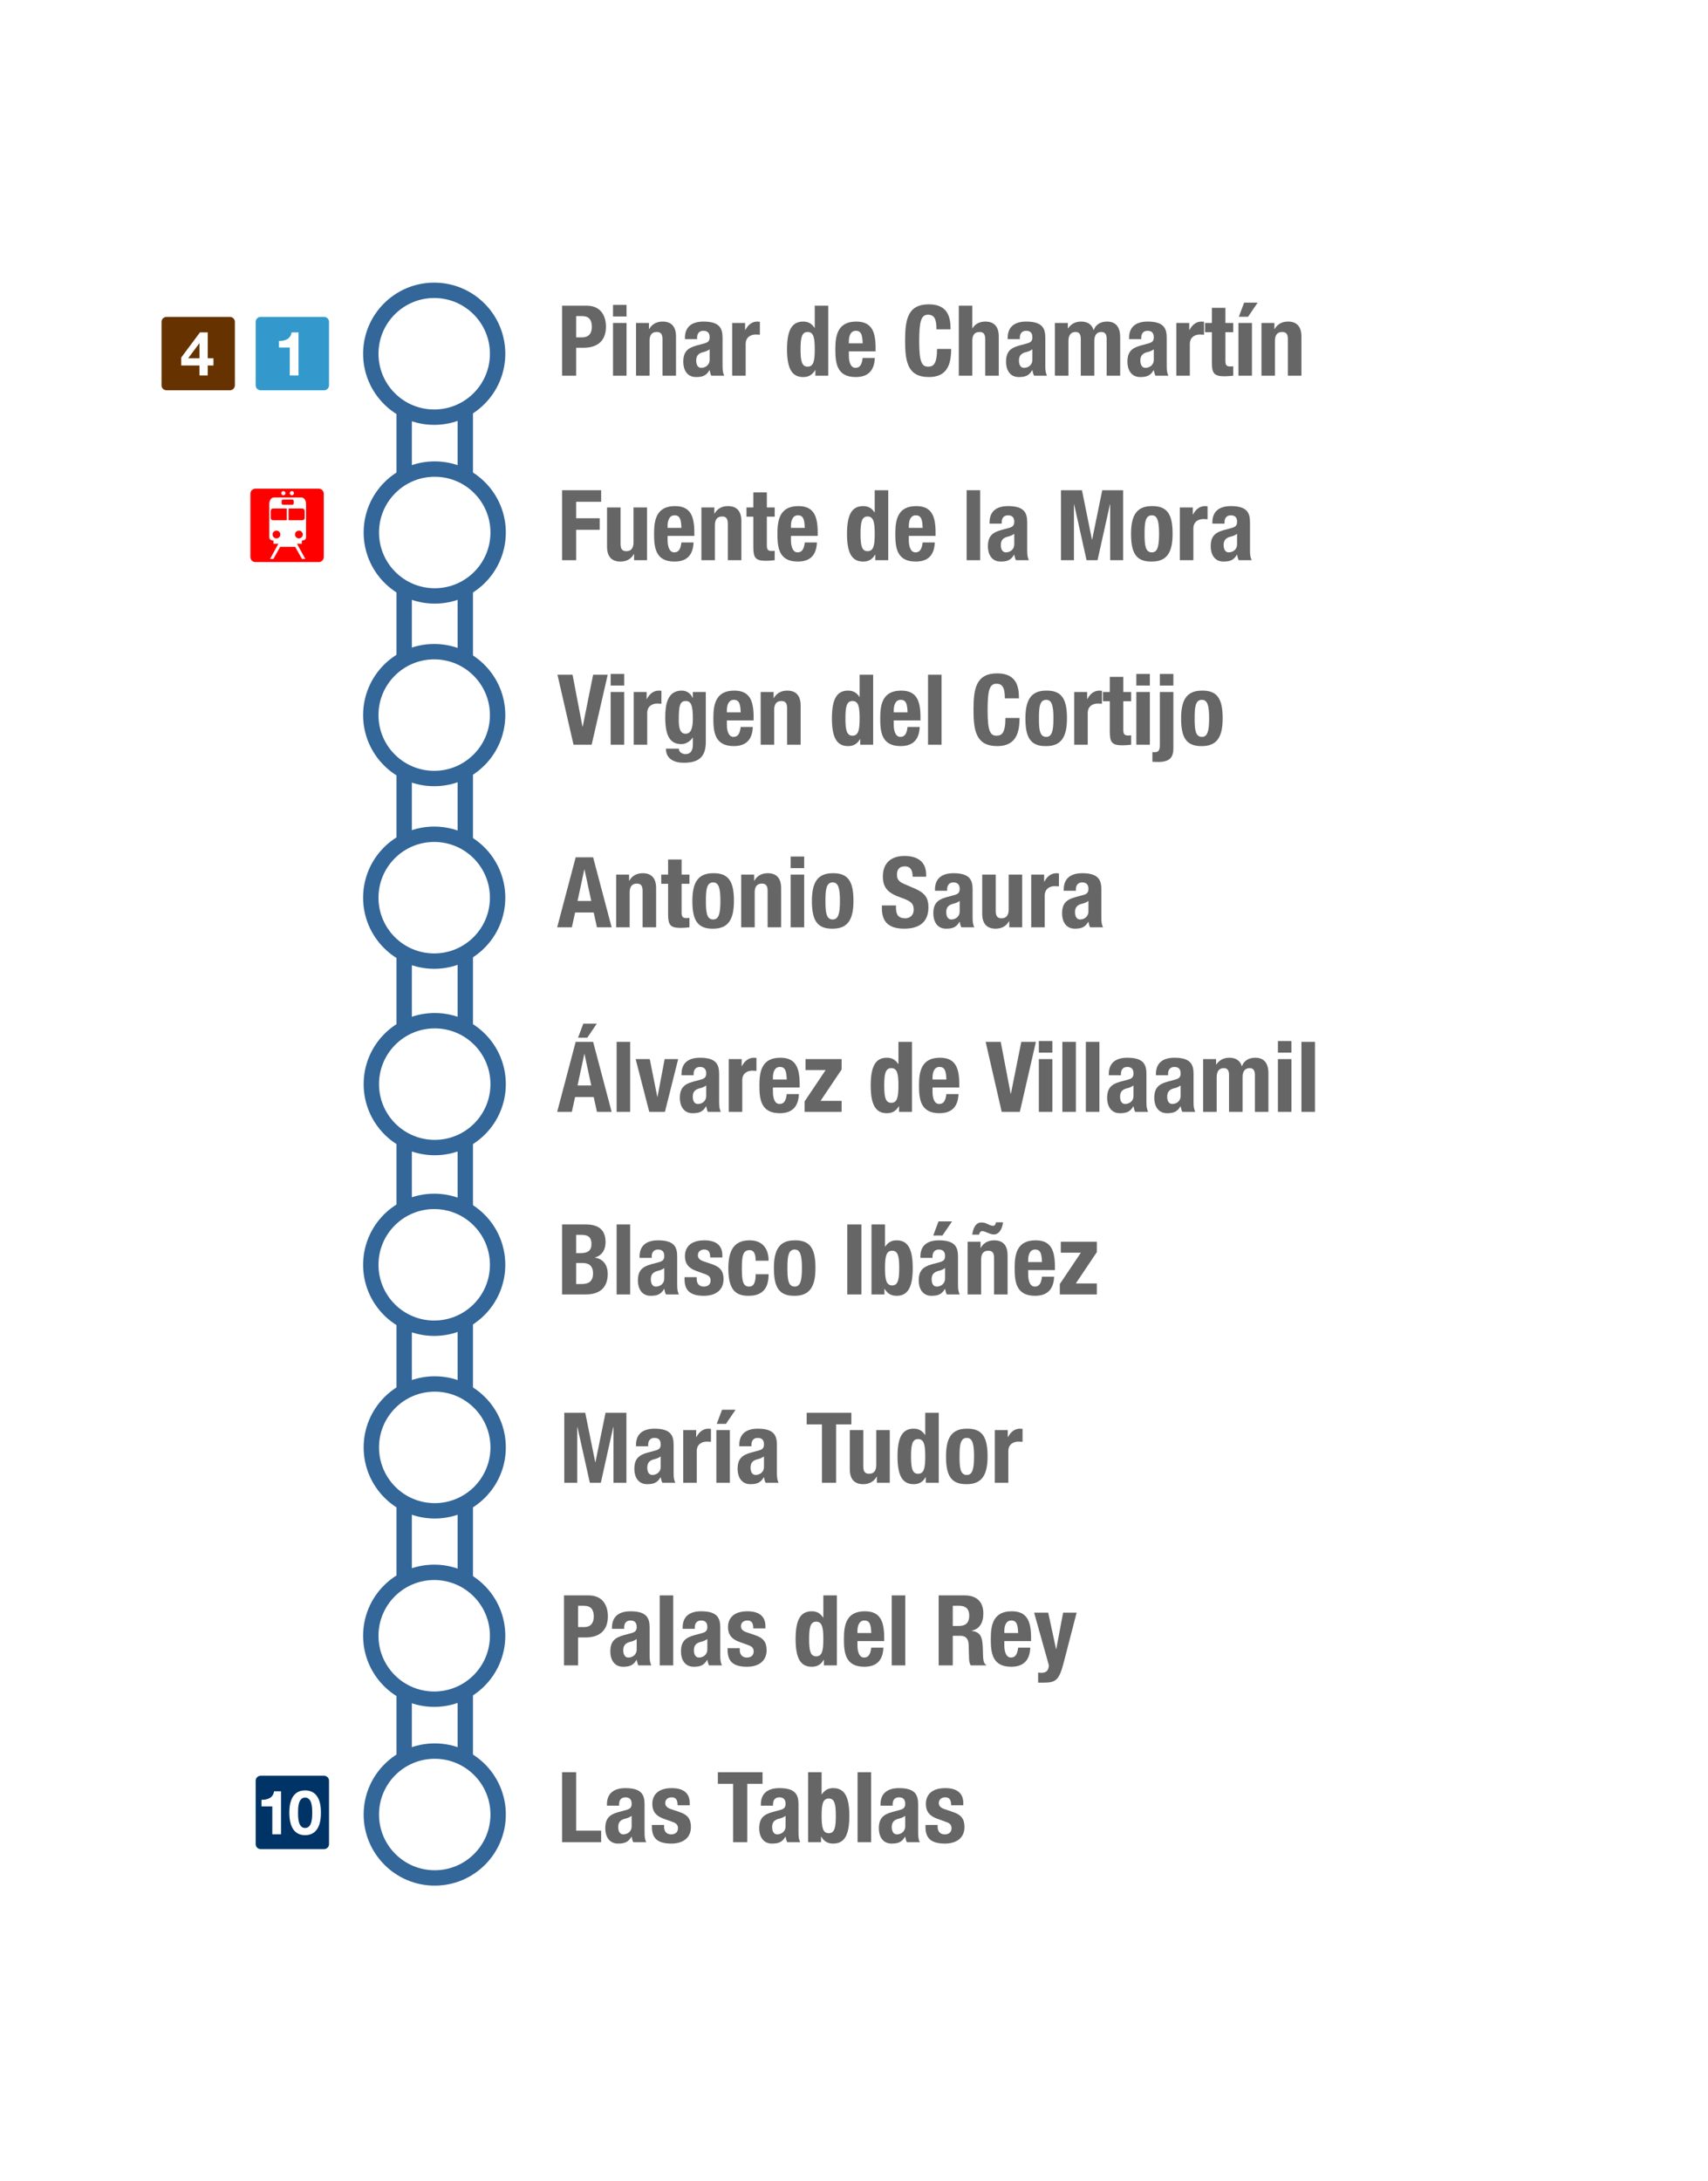 <?xml version="1.0" encoding="UTF-8" standalone="no"?>
<!-- Generator: Adobe Illustrator 13.0.1, SVG Export Plug-In . SVG Version: 6.00 Build 14948)  -->

<svg
   xmlns:dc="http://purl.org/dc/elements/1.1/"
   xmlns:cc="http://creativecommons.org/ns#"
   xmlns:rdf="http://www.w3.org/1999/02/22-rdf-syntax-ns#"
   xmlns:svg="http://www.w3.org/2000/svg"
   xmlns="http://www.w3.org/2000/svg"
   xmlns:sodipodi="http://sodipodi.sourceforge.net/DTD/sodipodi-0.dtd"
   xmlns:inkscape="http://www.inkscape.org/namespaces/inkscape"
   version="1.0"
   id="Capa_1"
   x="0px"
   y="0px"
   width="889px"
   height="1134.572px"
   viewBox="0 0 889 1134.572"
   enable-background="new 0 0 889 1134.572"
   xml:space="preserve"
   inkscape:version="0.48.2 r9819"
   sodipodi:docname="Madrid-MetroLigero1-Termometro.svg"><defs
   id="defs3673" /><sodipodi:namedview
   pagecolor="#ffffff"
   bordercolor="#666666"
   borderopacity="1"
   objecttolerance="10"
   gridtolerance="10"
   guidetolerance="10"
   inkscape:pageopacity="0"
   inkscape:pageshadow="2"
   inkscape:window-width="1366"
   inkscape:window-height="706"
   id="namedview3671"
   showgrid="false"
   inkscape:zoom="0.45567843"
   inkscape:cx="444.5"
   inkscape:cy="567.28601"
   inkscape:window-x="-8"
   inkscape:window-y="-8"
   inkscape:window-maximized="1"
   inkscape:current-layer="Capa_1" />
<rect
   width="889"
   height="1134.572"
   id="rect3337"
   fill="#FFFFFF" />
<g
   id="g3339">
	<g
   id="g3341">
		<rect
   x="210.369"
   y="182.046"
   fill="#FFFFFF"
   width="31.812"
   height="762"
   id="rect3343" />
	</g>
	<g
   id="g3345">
		<rect
   x="210.369"
   y="182.046"
   fill="none"
   stroke="#336699"
   stroke-width="8"
   width="31.812"
   height="762"
   id="rect3347" />
	</g>
</g>
<g
   id="g3349">
	<g
   id="g3351">
		<path
   fill="#666666"
   d="M292.55,159.049H305.4c7.445,0,9.995,5.456,9.995,10.913c0,7.547-4.641,10.964-11.576,10.964h-3.927    v14.534h-7.343V159.049z M299.893,175.521h3.264c2.907,0,4.896-1.734,4.896-5.457c0-3.57-1.428-5.609-5.099-5.609h-3.061V175.521z    "
   id="path3353" />
		<path
   fill="#666666"
   d="M319.069,158.641h7.037v6.018h-7.037V158.641z M319.069,168.024h7.037v27.435h-7.037V168.024z"
   id="path3355" />
		<path
   fill="#666666"
   d="M331.054,168.024h6.731v3.212h0.102c1.479-2.703,4.029-3.926,6.986-3.926c4.386,0,6.986,2.396,6.986,7.802    v20.347h-7.037v-18.919c0-2.754-0.918-3.825-3.009-3.825c-2.396,0-3.723,1.479-3.723,4.539v18.205h-7.037V168.024z"
   id="path3357" />
		<path
   fill="#666666"
   d="M356.503,176.438v-0.663c0-6.323,4.334-8.465,9.638-8.465c8.363,0,9.944,3.467,9.944,8.414v14.432    c0,2.549,0.153,3.722,0.867,5.303h-6.731c-0.459-0.867-0.663-1.938-0.867-2.856h-0.102c-1.632,2.856-3.621,3.57-6.986,3.57    c-4.896,0-6.63-4.182-6.63-7.853c0-5.15,2.091-7.241,6.936-8.567l3.978-1.071c2.091-0.561,2.805-1.377,2.805-3.212    c0-2.091-0.918-3.366-3.264-3.366c-2.142,0-3.264,1.428-3.264,3.569v0.765H356.503z M369.354,181.742    c-0.969,0.714-2.142,1.173-3.009,1.377c-2.855,0.612-3.978,1.989-3.978,4.437c0,2.091,0.765,3.825,2.651,3.825    s4.335-1.224,4.335-4.232V181.742z"
   id="path3359" />
		<path
   fill="#666666"
   d="M381.084,168.024h6.731v3.671h0.102c1.429-2.652,3.417-4.385,6.323-4.385c0.408,0,0.867,0.051,1.275,0.102    v6.731c-0.714-0.051-1.479-0.102-2.192-0.102c-2.448,0-5.202,1.275-5.202,4.947v16.471h-7.037V168.024z"
   id="path3361" />
		<path
   fill="#666666"
   d="M424.38,192.553h-0.102c-1.53,2.55-3.468,3.621-6.222,3.621c-5.762,0-8.414-4.232-8.414-14.432    c0-10.199,2.652-14.431,8.414-14.431c2.652,0,4.437,1.071,5.916,3.264h0.102v-11.525h7.037v36.41h-6.731V192.553z     M420.352,190.768c3.111,0,3.723-3.06,3.723-9.026s-0.611-9.026-3.723-9.026c-3.06,0-3.672,3.06-3.672,9.026    S417.292,190.768,420.352,190.768z"
   id="path3363" />
		<path
   fill="#666666"
   d="M441.823,182.812v2.193c0,3.213,0.867,6.375,3.468,6.375c2.346,0,3.314-1.785,3.723-5.15h6.323    c-0.255,6.374-3.314,9.944-9.944,9.944c-10.199,0-10.606-7.853-10.606-14.687c0-7.343,1.428-14.176,10.913-14.176    c8.21,0,10.046,5.507,10.046,13.921v1.581H441.823z M449.014,178.631c-0.153-4.182-0.663-6.527-3.57-6.527    c-2.805,0-3.62,2.907-3.62,5.456v1.071H449.014z"
   id="path3365" />
		<path
   fill="#666666"
   d="M487.416,171.339c0-5.303-1.071-7.598-4.386-7.598c-3.723,0-4.59,3.723-4.59,14.023    c0,11.015,1.53,13.004,4.691,13.004c2.652,0,4.59-1.377,4.59-9.23h7.343c0,7.853-1.938,14.635-11.575,14.635    c-11.015,0-12.392-7.853-12.392-18.919s1.377-18.919,12.392-18.919c10.505,0,11.27,7.701,11.27,13.004H487.416z"
   id="path3367" />
		<path
   fill="#666666"
   d="M499.045,159.049h7.037v11.78h0.103c1.325-2.346,3.723-3.519,6.68-3.519c4.386,0,6.986,2.396,6.986,7.802    v20.347h-7.037v-18.919c0-2.754-0.918-3.825-3.009-3.825c-2.396,0-3.723,1.479-3.723,4.539v18.205h-7.037V159.049z"
   id="path3369" />
		<path
   fill="#666666"
   d="M524.494,176.438v-0.663c0-6.323,4.334-8.465,9.638-8.465c8.363,0,9.944,3.467,9.944,8.414v14.432    c0,2.549,0.152,3.722,0.867,5.303h-6.731c-0.459-0.867-0.663-1.938-0.867-2.856h-0.102c-1.632,2.856-3.621,3.57-6.986,3.57    c-4.896,0-6.63-4.182-6.63-7.853c0-5.15,2.091-7.241,6.936-8.567l3.978-1.071c2.091-0.561,2.805-1.377,2.805-3.212    c0-2.091-0.918-3.366-3.264-3.366c-2.142,0-3.264,1.428-3.264,3.569v0.765H524.494z M537.345,181.742    c-0.969,0.714-2.142,1.173-3.009,1.377c-2.855,0.612-3.978,1.989-3.978,4.437c0,2.091,0.765,3.825,2.651,3.825    s4.335-1.224,4.335-4.232V181.742z"
   id="path3371" />
		<path
   fill="#666666"
   d="M549.075,168.024h6.731v2.805h0.102c1.785-2.499,3.978-3.519,6.936-3.519c3.213,0,5.559,1.581,6.323,4.385    h0.103c1.07-2.907,3.62-4.385,6.935-4.385c4.641,0,6.834,2.906,6.834,8.21v19.939h-7.037v-19.174c0-2.294-0.766-3.569-2.754-3.569    c-2.244,0-3.672,1.53-3.672,4.691v18.052h-7.037v-19.174c0-2.294-0.765-3.569-2.754-3.569c-2.244,0-3.672,1.53-3.672,4.691v18.052    h-7.037V168.024z"
   id="path3373" />
		<path
   fill="#666666"
   d="M587.683,176.438v-0.663c0-6.323,4.334-8.465,9.638-8.465c8.363,0,9.944,3.467,9.944,8.414v14.432    c0,2.549,0.153,3.722,0.867,5.303H601.4c-0.459-0.867-0.663-1.938-0.867-2.856h-0.102c-1.632,2.856-3.621,3.57-6.986,3.57    c-4.896,0-6.63-4.182-6.63-7.853c0-5.15,2.091-7.241,6.936-8.567l3.978-1.071c2.091-0.561,2.805-1.377,2.805-3.212    c0-2.091-0.918-3.366-3.264-3.366c-2.142,0-3.264,1.428-3.264,3.569v0.765H587.683z M600.533,181.742    c-0.969,0.714-2.142,1.173-3.009,1.377c-2.855,0.612-3.978,1.989-3.978,4.437c0,2.091,0.765,3.825,2.651,3.825    s4.335-1.224,4.335-4.232V181.742z"
   id="path3375" />
		<path
   fill="#666666"
   d="M612.264,168.024h6.731v3.671h0.102c1.429-2.652,3.417-4.385,6.323-4.385c0.408,0,0.867,0.051,1.275,0.102    v6.731c-0.714-0.051-1.479-0.102-2.192-0.102c-2.448,0-5.202,1.275-5.202,4.947v16.471h-7.037V168.024z"
   id="path3377" />
		<path
   fill="#666666"
   d="M630.776,160.171h7.037v7.854h4.079v4.793h-4.079v14.839c0,2.142,0.459,3.009,2.499,3.009    c0.561,0,1.121-0.051,1.58-0.102v4.896c-1.529,0.153-2.957,0.306-4.589,0.306c-5.508,0-6.527-1.683-6.527-7.241v-15.707h-3.57    v-4.793h3.57V160.171z"
   id="path3379" />
		<path
   fill="#666666"
   d="M644.597,168.024h7.037v27.435h-7.037V168.024z M647.555,157.468h7.037l-4.997,7.343h-4.794    L647.555,157.468z"
   id="path3381" />
		<path
   fill="#666666"
   d="M656.581,168.024h6.731v3.212h0.102c1.479-2.703,4.029-3.926,6.986-3.926c4.386,0,6.986,2.396,6.986,7.802    v20.347h-7.037v-18.919c0-2.754-0.918-3.825-3.009-3.825c-2.396,0-3.723,1.479-3.723,4.539v18.205h-7.037V168.024z"
   id="path3383" />
	</g>
</g>
<g
   id="g3385">
	<g
   id="g3387">
		<path
   fill="#666666"
   d="M292.55,255.049h20.347v6.017h-13.004v8.567h12.239v6.017h-12.239v15.809h-7.343V255.049z"
   id="path3389" />
		<path
   fill="#666666"
   d="M330.033,288.247h-0.102c-1.479,2.703-4.028,3.927-6.986,3.927c-4.386,0-6.986-2.396-6.986-7.802v-20.347    h7.037v18.919c0,2.754,0.918,3.825,3.009,3.825c2.396,0,3.723-1.479,3.723-4.539v-18.205h7.037v27.435h-6.731V288.247z"
   id="path3391" />
		<path
   fill="#666666"
   d="M347.477,278.812v2.193c0,3.213,0.867,6.375,3.468,6.375c2.346,0,3.314-1.785,3.723-5.15h6.323    c-0.255,6.374-3.314,9.944-9.944,9.944c-10.199,0-10.606-7.853-10.606-14.687c0-7.343,1.428-14.176,10.912-14.176    c8.211,0,10.047,5.507,10.047,13.921v1.581H347.477z M354.667,274.631c-0.153-4.182-0.663-6.527-3.57-6.527    c-2.805,0-3.62,2.907-3.62,5.456v1.071H354.667z"
   id="path3393" />
		<path
   fill="#666666"
   d="M365.072,264.024h6.731v3.212h0.102c1.479-2.703,4.029-3.926,6.986-3.926c4.386,0,6.986,2.396,6.986,7.802    v20.347h-7.037v-18.919c0-2.754-0.918-3.825-3.009-3.825c-2.396,0-3.723,1.479-3.723,4.539v18.205h-7.037V264.024z"
   id="path3395" />
		<path
   fill="#666666"
   d="M392.103,256.171h7.037v7.854h4.079v4.793h-4.079v14.839c0,2.142,0.459,3.009,2.499,3.009    c0.561,0,1.121-0.051,1.58-0.102v4.896c-1.529,0.153-2.957,0.306-4.589,0.306c-5.508,0-6.527-1.683-6.527-7.241v-15.707h-3.57    v-4.793h3.57V256.171z"
   id="path3397" />
		<path
   fill="#666666"
   d="M411.686,278.812v2.193c0,3.213,0.867,6.375,3.468,6.375c2.346,0,3.314-1.785,3.723-5.15h6.323    c-0.255,6.374-3.314,9.944-9.944,9.944c-10.199,0-10.606-7.853-10.606-14.687c0-7.343,1.428-14.176,10.912-14.176    c8.211,0,10.047,5.507,10.047,13.921v1.581H411.686z M418.876,274.631c-0.153-4.182-0.663-6.527-3.57-6.527    c-2.805,0-3.62,2.907-3.62,5.456v1.071H418.876z"
   id="path3399" />
		<path
   fill="#666666"
   d="M455.595,288.553h-0.102c-1.53,2.55-3.468,3.621-6.222,3.621c-5.762,0-8.414-4.232-8.414-14.432    c0-10.199,2.652-14.431,8.414-14.431c2.652,0,4.437,1.071,5.916,3.264h0.102v-11.525h7.037v36.41h-6.731V288.553z     M451.566,286.768c3.111,0,3.723-3.06,3.723-9.026s-0.611-9.026-3.723-9.026c-3.06,0-3.672,3.06-3.672,9.026    S448.507,286.768,451.566,286.768z"
   id="path3401" />
		<path
   fill="#666666"
   d="M473.038,278.812v2.193c0,3.213,0.867,6.375,3.468,6.375c2.346,0,3.314-1.785,3.723-5.15h6.323    c-0.255,6.374-3.314,9.944-9.944,9.944c-10.199,0-10.606-7.853-10.606-14.687c0-7.343,1.428-14.176,10.913-14.176    c8.21,0,10.046,5.507,10.046,13.921v1.581H473.038z M480.229,274.631c-0.153-4.182-0.663-6.527-3.57-6.527    c-2.805,0-3.62,2.907-3.62,5.456v1.071H480.229z"
   id="path3403" />
		<path
   fill="#666666"
   d="M503.128,255.049h7.037v36.41h-7.037V255.049z"
   id="path3405" />
		<path
   fill="#666666"
   d="M515.062,272.438v-0.663c0-6.323,4.334-8.465,9.638-8.465c8.363,0,9.944,3.467,9.944,8.414v14.432    c0,2.549,0.153,3.722,0.867,5.303h-6.731c-0.459-0.867-0.663-1.938-0.867-2.856h-0.102c-1.632,2.856-3.621,3.57-6.986,3.57    c-4.896,0-6.63-4.182-6.63-7.853c0-5.15,2.091-7.241,6.936-8.567l3.978-1.071c2.091-0.561,2.805-1.377,2.805-3.212    c0-2.091-0.918-3.366-3.264-3.366c-2.142,0-3.264,1.428-3.264,3.569v0.765H515.062z M527.912,277.742    c-0.969,0.714-2.142,1.173-3.009,1.377c-2.855,0.612-3.978,1.989-3.978,4.437c0,2.091,0.765,3.825,2.651,3.825    s4.335-1.224,4.335-4.232V277.742z"
   id="path3407" />
		<path
   fill="#666666"
   d="M552.239,255.049h10.912l5.202,25.701h0.102l5.253-25.701h10.861v36.41h-6.731v-29.067h-0.102    l-6.477,29.067h-5.711l-6.477-29.067h-0.103v29.067h-6.73V255.049z"
   id="path3409" />
		<path
   fill="#666666"
   d="M599.514,263.311c8.466-0.153,10.812,4.896,10.812,14.431c0,9.383-2.754,14.432-10.812,14.432    c-8.465,0.153-10.811-4.896-10.811-14.432C588.703,268.359,591.457,263.311,599.514,263.311z M599.514,287.38    c2.856,0,3.774-2.805,3.774-9.638c0-6.833-0.918-9.638-3.774-9.638c-3.467,0-3.773,4.028-3.773,9.638    S596.047,287.38,599.514,287.38z"
   id="path3411" />
		<path
   fill="#666666"
   d="M614.101,264.024h6.731v3.671h0.102c1.428-2.652,3.417-4.385,6.324-4.385c0.407,0,0.866,0.051,1.274,0.102    v6.731c-0.714-0.051-1.479-0.102-2.192-0.102c-2.448,0-5.202,1.275-5.202,4.947v16.471h-7.037V264.024z"
   id="path3413" />
		<path
   fill="#666666"
   d="M631.032,272.438v-0.663c0-6.323,4.334-8.465,9.638-8.465c8.363,0,9.944,3.467,9.944,8.414v14.432    c0,2.549,0.153,3.722,0.867,5.303h-6.731c-0.459-0.867-0.663-1.938-0.867-2.856h-0.102c-1.632,2.856-3.621,3.57-6.986,3.57    c-4.896,0-6.63-4.182-6.63-7.853c0-5.15,2.091-7.241,6.936-8.567l3.978-1.071c2.091-0.561,2.805-1.377,2.805-3.212    c0-2.091-0.918-3.366-3.264-3.366c-2.142,0-3.264,1.428-3.264,3.569v0.765H631.032z M643.883,277.742    c-0.969,0.714-2.142,1.173-3.009,1.377c-2.855,0.612-3.978,1.989-3.978,4.437c0,2.091,0.765,3.825,2.651,3.825    s4.335-1.224,4.335-4.232V277.742z"
   id="path3415" />
	</g>
</g>
<g
   id="g3417">
	<g
   id="g3419">
		<path
   fill="#666666"
   d="M298.006,351.049l5.15,26.925h0.153l5.405-26.925h7.599l-8.363,36.411h-9.434l-8.363-36.411H298.006z"
   id="path3421" />
		<path
   fill="#666666"
   d="M317.846,350.641h7.037v6.018h-7.037V350.641z M317.846,360.024h7.037v27.436h-7.037V360.024z"
   id="path3423" />
		<path
   fill="#666666"
   d="M329.83,360.024h6.731v3.672h0.102c1.429-2.652,3.417-4.386,6.323-4.386c0.408,0,0.867,0.051,1.275,0.102    v6.731c-0.714-0.051-1.479-0.102-2.192-0.102c-2.448,0-5.202,1.274-5.202,4.946v16.472h-7.037V360.024z"
   id="path3425" />
		<path
   fill="#666666"
   d="M367.363,360.024v26.059c0,7.24-3.213,10.76-11.423,10.76c-5.966,0-9.332-2.652-9.332-7.344h6.731    c0,0.918,0.408,1.632,1.071,2.091s1.479,0.765,2.346,0.765c2.855,0,3.875-2.141,3.875-4.945v-3.621h-0.102    c-1.428,2.039-3.621,3.365-5.864,3.365c-5.609,0-8.414-3.824-8.414-13.871c0-6.425,0.969-13.972,8.618-13.972    c1.938,0,4.334,0.917,5.66,3.773h0.102v-3.06H367.363z M356.808,381.748c2.958,0,3.824-3.213,3.824-7.853    c0-6.682-0.866-9.18-3.671-9.18c-3.111,0-3.672,2.498-3.672,9.893C353.289,378.382,353.85,381.748,356.808,381.748z"
   id="path3427" />
		<path
   fill="#666666"
   d="M378.33,374.812v2.192c0,3.213,0.867,6.375,3.468,6.375c2.346,0,3.314-1.785,3.723-5.15h6.323    c-0.255,6.374-3.314,9.943-9.944,9.943c-10.199,0-10.606-7.853-10.606-14.686c0-7.344,1.428-14.177,10.912-14.177    c8.211,0,10.047,5.507,10.047,13.921v1.581H378.33z M385.521,370.632c-0.153-4.182-0.663-6.527-3.57-6.527    c-2.805,0-3.62,2.906-3.62,5.455v1.072H385.521z"
   id="path3429" />
		<path
   fill="#666666"
   d="M395.926,360.024h6.731v3.213h0.102c1.479-2.703,4.029-3.927,6.986-3.927c4.386,0,6.986,2.396,6.986,7.802    v20.348h-7.037v-18.92c0-2.754-0.918-3.824-3.009-3.824c-2.396,0-3.723,1.479-3.723,4.539v18.205h-7.037V360.024z"
   id="path3431" />
		<path
   fill="#666666"
   d="M447.739,384.553h-0.102c-1.53,2.55-3.468,3.62-6.222,3.62c-5.762,0-8.414-4.232-8.414-14.432    c0-10.198,2.652-14.431,8.414-14.431c2.652,0,4.437,1.071,5.916,3.264h0.102v-11.525h7.037v36.411h-6.731V384.553z     M443.711,382.769c3.111,0,3.723-3.061,3.723-9.027c0-5.966-0.611-9.025-3.723-9.025c-3.06,0-3.672,3.06-3.672,9.025    C440.039,379.708,440.651,382.769,443.711,382.769z"
   id="path3433" />
		<path
   fill="#666666"
   d="M465.183,374.812v2.192c0,3.213,0.867,6.375,3.468,6.375c2.346,0,3.314-1.785,3.723-5.15h6.323    c-0.255,6.374-3.314,9.943-9.944,9.943c-10.199,0-10.606-7.853-10.606-14.686c0-7.344,1.428-14.177,10.913-14.177    c8.21,0,10.046,5.507,10.046,13.921v1.581H465.183z M472.373,370.632c-0.153-4.182-0.663-6.527-3.57-6.527    c-2.805,0-3.62,2.906-3.62,5.455v1.072H472.373z"
   id="path3435" />
		<path
   fill="#666666"
   d="M483.033,351.049h7.037v36.411h-7.037V351.049z"
   id="path3437" />
		<path
   fill="#666666"
   d="M523.015,363.339c0-5.303-1.071-7.598-4.386-7.598c-3.723,0-4.59,3.723-4.59,14.024    c0,11.015,1.53,13.004,4.691,13.004c2.652,0,4.59-1.377,4.59-9.23h7.343c0,7.854-1.938,14.635-11.575,14.635    c-11.015,0-12.392-7.853-12.392-18.918c0-11.066,1.377-18.92,12.392-18.92c10.505,0,11.27,7.701,11.27,13.004H523.015z"
   id="path3439" />
		<path
   fill="#666666"
   d="M544.537,359.311c8.465-0.153,10.811,4.896,10.811,14.431c0,9.384-2.754,14.432-10.811,14.432    c-8.466,0.153-10.812-4.895-10.812-14.432C533.726,364.358,536.479,359.311,544.537,359.311z M544.537,383.38    c2.855,0,3.773-2.805,3.773-9.639c0-6.832-0.918-9.637-3.773-9.637c-3.468,0-3.774,4.027-3.774,9.637    S541.069,383.38,544.537,383.38z"
   id="path3441" />
		<path
   fill="#666666"
   d="M559.123,360.024h6.731v3.672h0.102c1.429-2.652,3.417-4.386,6.323-4.386c0.408,0,0.867,0.051,1.275,0.102    v6.731c-0.714-0.051-1.479-0.102-2.192-0.102c-2.448,0-5.202,1.274-5.202,4.946v16.472h-7.037V360.024z"
   id="path3443" />
		<path
   fill="#666666"
   d="M577.636,352.171h7.037v7.854h4.079v4.793h-4.079v14.84c0,2.142,0.459,3.009,2.499,3.009    c0.561,0,1.121-0.052,1.58-0.103v4.896c-1.529,0.152-2.957,0.306-4.589,0.306c-5.508,0-6.527-1.683-6.527-7.241v-15.707h-3.57    v-4.793h3.57V352.171z"
   id="path3445" />
		<path
   fill="#666666"
   d="M591.456,350.641h7.037v6.018h-7.037V350.641z M591.456,360.024h7.037v27.436h-7.037V360.024z"
   id="path3447" />
		<path
   fill="#666666"
   d="M603.695,360.024h7.037v29.322c0,4.59-1.733,7.088-8.057,7.088c-0.816,0-1.836-0.051-2.855-0.102v-5.1    c0.356,0.102,0.714,0.102,1.121,0.102c2.499,0,2.754-1.377,2.754-4.385V360.024z M603.695,350.641h7.037v6.018h-7.037V350.641z"
   id="path3449" />
		<path
   fill="#666666"
   d="M625.572,359.311c8.466-0.153,10.812,4.896,10.812,14.431c0,9.384-2.754,14.432-10.812,14.432    c-8.465,0.153-10.811-4.895-10.811-14.432C614.762,364.358,617.516,359.311,625.572,359.311z M625.572,383.38    c2.856,0,3.774-2.805,3.774-9.639c0-6.832-0.918-9.637-3.774-9.637c-3.467,0-3.773,4.027-3.773,9.637    S622.105,383.38,625.572,383.38z"
   id="path3451" />
	</g>
</g>
<g
   id="g3453">
	<g
   id="g3455">
		<path
   fill="#666666"
   d="M299.638,446.05h9.077l9.639,36.41h-7.649l-1.683-7.701h-9.689l-1.683,7.701H290L299.638,446.05z     M300.607,468.741h7.139l-3.519-16.369h-0.102L300.607,468.741z"
   id="path3457" />
		<path
   fill="#666666"
   d="M320.702,455.024h6.731v3.213h0.102c1.479-2.703,4.029-3.927,6.986-3.927c4.386,0,6.986,2.396,6.986,7.802    v20.348h-7.037v-18.92c0-2.754-0.918-3.824-3.009-3.824c-2.396,0-3.723,1.479-3.723,4.539v18.205h-7.037V455.024z"
   id="path3459" />
		<path
   fill="#666666"
   d="M347.732,447.171h7.037v7.854h4.079v4.793h-4.079v14.84c0,2.142,0.459,3.009,2.499,3.009    c0.561,0,1.121-0.052,1.58-0.103v4.896c-1.529,0.152-2.957,0.306-4.589,0.306c-5.508,0-6.527-1.683-6.527-7.241v-15.707h-3.57    v-4.793h3.57V447.171z"
   id="path3461" />
		<path
   fill="#666666"
   d="M371.191,454.311c8.465-0.153,10.811,4.896,10.811,14.431c0,9.384-2.754,14.432-10.811,14.432    c-8.466,0.153-10.812-4.895-10.812-14.432C360.38,459.358,363.134,454.311,371.191,454.311z M371.191,478.38    c2.855,0,3.773-2.805,3.773-9.639c0-6.832-0.918-9.637-3.773-9.637c-3.468,0-3.774,4.027-3.774,9.637    S367.724,478.38,371.191,478.38z"
   id="path3463" />
		<path
   fill="#666666"
   d="M385.777,455.024h6.731v3.213h0.102c1.479-2.703,4.029-3.927,6.986-3.927c4.386,0,6.986,2.396,6.986,7.802    v20.348h-7.037v-18.92c0-2.754-0.918-3.824-3.009-3.824c-2.396,0-3.723,1.479-3.723,4.539v18.205h-7.037V455.024z"
   id="path3465" />
		<path
   fill="#666666"
   d="M411.532,445.642h7.037v6.018h-7.037V445.642z M411.532,455.024h7.037v27.436h-7.037V455.024z"
   id="path3467" />
		<path
   fill="#666666"
   d="M433.41,454.311c8.465-0.153,10.811,4.896,10.811,14.431c0,9.384-2.754,14.432-10.811,14.432    c-8.466,0.153-10.812-4.895-10.812-14.432C422.599,459.358,425.353,454.311,433.41,454.311z M433.41,478.38    c2.855,0,3.773-2.805,3.773-9.639c0-6.832-0.918-9.637-3.773-9.637c-3.468,0-3.774,4.027-3.774,9.637    S429.942,478.38,433.41,478.38z"
   id="path3469" />
		<path
   fill="#666666"
   d="M466.354,471.087v1.072c0,3.416,0.969,5.609,4.845,5.609c2.244,0,4.386-1.429,4.386-4.488    c0-3.314-1.683-4.539-6.527-6.221c-6.527-2.244-9.536-4.947-9.536-11.016c0-7.088,4.335-10.709,11.27-10.709    c6.527,0,11.271,2.805,11.271,9.791v1.02h-7.038c0-3.416-1.173-5.404-3.978-5.404c-3.314,0-4.181,2.09-4.181,4.232    c0,2.243,0.662,3.62,3.773,4.946l5.66,2.448c5.508,2.396,6.936,5.201,6.936,9.637c0,7.701-4.691,11.168-12.647,11.168    c-8.312,0-11.575-3.875-11.575-10.606v-1.479H466.354z"
   id="path3471" />
		<path
   fill="#666666"
   d="M486.653,463.438v-0.663c0-6.323,4.334-8.465,9.638-8.465c8.363,0,9.944,3.468,9.944,8.414v14.432    c0,2.55,0.153,3.722,0.867,5.304h-6.731c-0.459-0.867-0.663-1.938-0.867-2.856h-0.102c-1.632,2.856-3.621,3.569-6.986,3.569    c-4.896,0-6.63-4.182-6.63-7.853c0-5.15,2.091-7.241,6.936-8.567l3.978-1.07c2.091-0.562,2.805-1.377,2.805-3.213    c0-2.091-0.918-3.365-3.264-3.365c-2.142,0-3.264,1.428-3.264,3.568v0.766H486.653z M499.504,468.741    c-0.969,0.715-2.142,1.174-3.009,1.377c-2.855,0.612-3.978,1.989-3.978,4.438c0,2.09,0.765,3.824,2.651,3.824    s4.335-1.224,4.335-4.232V468.741z"
   id="path3473" />
		<path
   fill="#666666"
   d="M525.309,479.247h-0.102c-1.479,2.703-4.028,3.926-6.986,3.926c-4.386,0-6.986-2.396-6.986-7.802v-20.347    h7.037v18.919c0,2.754,0.918,3.825,3.009,3.825c2.396,0,3.723-1.479,3.723-4.539v-18.205h7.037v27.436h-6.731V479.247z"
   id="path3475" />
		<path
   fill="#666666"
   d="M536.734,455.024h6.731v3.672h0.102c1.429-2.652,3.417-4.386,6.323-4.386c0.408,0,0.867,0.051,1.275,0.102    v6.731c-0.714-0.051-1.479-0.102-2.192-0.102c-2.448,0-5.202,1.274-5.202,4.946v16.472h-7.037V455.024z"
   id="path3477" />
		<path
   fill="#666666"
   d="M553.666,463.438v-0.663c0-6.323,4.334-8.465,9.638-8.465c8.363,0,9.944,3.468,9.944,8.414v14.432    c0,2.55,0.152,3.722,0.867,5.304h-6.731c-0.459-0.867-0.663-1.938-0.867-2.856h-0.102c-1.632,2.856-3.621,3.569-6.986,3.569    c-4.896,0-6.63-4.182-6.63-7.853c0-5.15,2.091-7.241,6.936-8.567l3.978-1.07c2.091-0.562,2.805-1.377,2.805-3.213    c0-2.091-0.918-3.365-3.264-3.365c-2.142,0-3.264,1.428-3.264,3.568v0.766H553.666z M566.517,468.741    c-0.969,0.715-2.142,1.174-3.009,1.377c-2.855,0.612-3.978,1.989-3.978,4.438c0,2.09,0.765,3.824,2.651,3.824    s4.335-1.224,4.335-4.232V468.741z"
   id="path3479" />
	</g>
</g>
<g
   id="g3481">
	<g
   id="g3483">
		<path
   fill="#666666"
   d="M299.638,542.05h9.077l9.639,36.41h-7.649l-1.683-7.701h-9.689l-1.683,7.701H290L299.638,542.05z     M300.607,564.741h7.139l-3.519-16.369h-0.102L300.607,564.741z M303.615,532.563h7.038l-4.998,7.344h-4.793L303.615,532.563z"
   id="path3485" />
		<path
   fill="#666666"
   d="M320.957,542.05h7.037v36.41h-7.037V542.05z"
   id="path3487" />
		<path
   fill="#666666"
   d="M345.945,551.024h7.037l-6.885,27.436h-8.158l-7.089-27.436h7.344l3.926,19.633h0.103L345.945,551.024z"
   id="path3489" />
		<path
   fill="#666666"
   d="M354.719,559.438v-0.663c0-6.323,4.334-8.465,9.638-8.465c8.363,0,9.944,3.468,9.944,8.414v14.432    c0,2.55,0.152,3.722,0.867,5.304h-6.731c-0.459-0.867-0.663-1.938-0.867-2.856h-0.102c-1.632,2.856-3.621,3.569-6.986,3.569    c-4.896,0-6.63-4.182-6.63-7.853c0-5.15,2.091-7.241,6.936-8.567l3.978-1.07c2.091-0.562,2.805-1.377,2.805-3.213    c0-2.091-0.918-3.365-3.264-3.365c-2.142,0-3.264,1.428-3.264,3.568v0.766H354.719z M367.569,564.741    c-0.969,0.715-2.142,1.174-3.009,1.377c-2.855,0.612-3.978,1.989-3.978,4.438c0,2.09,0.765,3.824,2.651,3.824    s4.335-1.224,4.335-4.232V564.741z"
   id="path3491" />
		<path
   fill="#666666"
   d="M379.3,551.024h6.731v3.672h0.102c1.428-2.652,3.417-4.386,6.324-4.386c0.407,0,0.866,0.051,1.274,0.102    v6.731c-0.714-0.051-1.479-0.102-2.192-0.102c-2.448,0-5.202,1.274-5.202,4.946v16.472H379.3V551.024z"
   id="path3493" />
		<path
   fill="#666666"
   d="M402.3,565.812v2.192c0,3.213,0.867,6.375,3.468,6.375c2.346,0,3.314-1.785,3.723-5.15h6.323    c-0.255,6.374-3.314,9.943-9.944,9.943c-10.199,0-10.606-7.853-10.606-14.686c0-7.344,1.428-14.177,10.913-14.177    c8.21,0,10.046,5.507,10.046,13.921v1.581H402.3z M409.49,561.632c-0.153-4.182-0.663-6.527-3.57-6.527    c-2.805,0-3.62,2.906-3.62,5.455v1.072H409.49z"
   id="path3495" />
		<path
   fill="#666666"
   d="M418.773,573.054l10.964-16.318h-10.454v-5.711h18.767v5.405l-10.964,16.318h10.964v5.712h-19.276V573.054    z"
   id="path3497" />
		<path
   fill="#666666"
   d="M467.935,575.553h-0.102c-1.53,2.55-3.468,3.62-6.222,3.62c-5.762,0-8.414-4.232-8.414-14.432    c0-10.198,2.652-14.431,8.414-14.431c2.652,0,4.437,1.071,5.916,3.264h0.102V542.05h7.037v36.41h-6.731V575.553z M463.906,573.769    c3.111,0,3.723-3.061,3.723-9.027c0-5.966-0.611-9.025-3.723-9.025c-3.06,0-3.672,3.06-3.672,9.025    C460.234,570.708,460.847,573.769,463.906,573.769z"
   id="path3499" />
		<path
   fill="#666666"
   d="M485.378,565.812v2.192c0,3.213,0.867,6.375,3.468,6.375c2.346,0,3.314-1.785,3.723-5.15h6.323    c-0.255,6.374-3.314,9.943-9.944,9.943c-10.199,0-10.606-7.853-10.606-14.686c0-7.344,1.428-14.177,10.913-14.177    c8.21,0,10.046,5.507,10.046,13.921v1.581H485.378z M492.568,561.632c-0.153-4.182-0.663-6.527-3.57-6.527    c-2.805,0-3.62,2.906-3.62,5.455v1.072H492.568z"
   id="path3501" />
		<path
   fill="#666666"
   d="M520.873,542.05l5.15,26.925h0.153l5.405-26.925h7.599l-8.363,36.41h-9.434l-8.363-36.41H520.873z"
   id="path3503" />
		<path
   fill="#666666"
   d="M540.713,541.642h7.037v6.018h-7.037V541.642z M540.713,551.024h7.037v27.436h-7.037V551.024z"
   id="path3505" />
		<path
   fill="#666666"
   d="M552.952,542.05h7.037v36.41h-7.037V542.05z"
   id="path3507" />
		<path
   fill="#666666"
   d="M565.191,542.05h7.037v36.41h-7.037V542.05z"
   id="path3509" />
		<path
   fill="#666666"
   d="M577.125,559.438v-0.663c0-6.323,4.334-8.465,9.638-8.465c8.363,0,9.944,3.468,9.944,8.414v14.432    c0,2.55,0.152,3.722,0.867,5.304h-6.731c-0.459-0.867-0.663-1.938-0.867-2.856h-0.102c-1.632,2.856-3.621,3.569-6.986,3.569    c-4.896,0-6.63-4.182-6.63-7.853c0-5.15,2.091-7.241,6.936-8.567l3.978-1.07c2.091-0.562,2.805-1.377,2.805-3.213    c0-2.091-0.918-3.365-3.264-3.365c-2.142,0-3.264,1.428-3.264,3.568v0.766H577.125z M589.976,564.741    c-0.969,0.715-2.142,1.174-3.009,1.377c-2.855,0.612-3.978,1.989-3.978,4.438c0,2.09,0.765,3.824,2.651,3.824    s4.335-1.224,4.335-4.232V564.741z"
   id="path3511" />
		<path
   fill="#666666"
   d="M601.655,559.438v-0.663c0-6.323,4.334-8.465,9.638-8.465c8.363,0,9.944,3.468,9.944,8.414v14.432    c0,2.55,0.153,3.722,0.867,5.304h-6.731c-0.459-0.867-0.663-1.938-0.867-2.856h-0.102c-1.632,2.856-3.621,3.569-6.986,3.569    c-4.896,0-6.63-4.182-6.63-7.853c0-5.15,2.091-7.241,6.936-8.567l3.978-1.07c2.091-0.562,2.805-1.377,2.805-3.213    c0-2.091-0.918-3.365-3.264-3.365c-2.142,0-3.264,1.428-3.264,3.568v0.766H601.655z M614.506,564.741    c-0.969,0.715-2.142,1.174-3.009,1.377c-2.855,0.612-3.978,1.989-3.978,4.438c0,2.09,0.765,3.824,2.651,3.824    s4.335-1.224,4.335-4.232V564.741z"
   id="path3513" />
		<path
   fill="#666666"
   d="M626.236,551.024h6.731v2.805h0.102c1.785-2.499,3.978-3.519,6.936-3.519c3.213,0,5.559,1.581,6.323,4.386    h0.103c1.07-2.907,3.62-4.386,6.935-4.386c4.641,0,6.834,2.906,6.834,8.21v19.939h-7.037v-19.175c0-2.294-0.766-3.569-2.754-3.569    c-2.244,0-3.672,1.529-3.672,4.691v18.053h-7.037v-19.175c0-2.294-0.765-3.569-2.754-3.569c-2.244,0-3.672,1.529-3.672,4.691    v18.053h-7.037V551.024z"
   id="path3515" />
		<path
   fill="#666666"
   d="M665.149,541.642h7.037v6.018h-7.037V541.642z M665.149,551.024h7.037v27.436h-7.037V551.024z"
   id="path3517" />
		<path
   fill="#666666"
   d="M677.389,542.05h7.037v36.41h-7.037V542.05z"
   id="path3519" />
	</g>
</g>
<g
   id="g3521">
	<g
   id="g3523">
		<path
   d="M292.55,637.05h12.29c6.017,0,10.352,2.243,10.352,9.229c0,3.927-1.887,6.935-5.508,7.955v0.103    c4.029,0.561,6.63,3.62,6.63,8.465c0,5.711-2.805,10.658-11.372,10.658H292.55V637.05z M299.893,651.991h2.091    c4.029,0,5.865-1.377,5.865-4.794c0-3.468-1.684-4.743-5.304-4.743h-2.652V651.991z M299.893,668.054h2.856    c3.519,0,5.915-1.274,5.915-5.508c0-4.232-2.396-5.455-5.609-5.455h-3.162V668.054z"
   id="path3525"
   fill="#666666" />
		<path
   d="M320.957,637.05h7.037v36.41h-7.037V637.05z"
   id="path3527"
   fill="#666666" />
		<path
   d="M332.891,654.438v-0.663c0-6.323,4.334-8.465,9.638-8.465c8.363,0,9.944,3.468,9.944,8.414v14.432    c0,2.55,0.152,3.722,0.867,5.304h-6.731c-0.459-0.867-0.663-1.938-0.867-2.856h-0.102c-1.632,2.856-3.621,3.569-6.986,3.569    c-4.896,0-6.63-4.182-6.63-7.853c0-5.15,2.091-7.241,6.936-8.567l3.978-1.07c2.091-0.562,2.805-1.377,2.805-3.213    c0-2.091-0.918-3.365-3.264-3.365c-2.142,0-3.264,1.428-3.264,3.568v0.766H332.891z M345.741,659.741    c-0.969,0.715-2.142,1.174-3.009,1.377c-2.855,0.612-3.978,1.989-3.978,4.438c0,2.09,0.765,3.824,2.651,3.824    s4.335-1.224,4.335-4.232V659.741z"
   id="path3529"
   fill="#666666" />
		<path
   d="M362.622,664.484v0.918c0,2.396,1.275,3.978,3.672,3.978c2.142,0,3.569-1.07,3.569-3.264    c0-1.785-1.173-2.601-2.55-3.111l-4.946-1.784c-3.876-1.377-5.864-3.773-5.864-7.649c0-4.539,2.855-8.261,10.097-8.261    c6.375,0,9.383,2.855,9.383,7.802v1.122h-6.323c0-2.754-0.815-4.13-3.11-4.13c-1.785,0-3.314,1.02-3.314,2.957    c0,1.326,0.714,2.447,3.06,3.213l4.232,1.428c4.437,1.479,6.068,3.723,6.068,7.854c0,5.762-4.283,8.617-10.199,8.617    c-7.904,0-10.097-3.467-10.097-8.72v-0.969H362.622z"
   id="path3531"
   fill="#666666" />
		<path
   d="M393.323,655.917c0-2.651-0.51-5.508-3.162-5.508c-3.468,0-4.028,3.061-4.028,9.384    c0,6.782,0.611,9.587,3.773,9.587c2.346,0,3.417-1.988,3.417-6.426h6.731c0,7.191-3.009,11.219-10.454,11.219    c-7.037,0-10.505-3.416-10.505-14.432c0-11.27,4.641-14.431,11.116-14.431c6.477,0,9.843,4.13,9.843,10.606H393.323z"
   id="path3533"
   fill="#666666" />
		<path
   d="M413.621,645.311c8.466-0.153,10.812,4.896,10.812,14.431c0,9.384-2.754,14.432-10.812,14.432    c-8.465,0.153-10.811-4.895-10.811-14.432C402.811,650.358,405.564,645.311,413.621,645.311z M413.621,669.38    c2.856,0,3.774-2.805,3.774-9.639c0-6.832-0.918-9.637-3.774-9.637c-3.467,0-3.773,4.027-3.773,9.637    S410.154,669.38,413.621,669.38z"
   id="path3535"
   fill="#666666" />
		<path
   d="M441.008,673.46v-36.41h7.344v36.41H441.008z"
   id="path3537"
   fill="#666666" />
		<path
   d="M453.605,637.05h7.037v11.524h0.103c1.479-2.192,3.264-3.264,5.915-3.264    c5.763,0,8.414,4.232,8.414,14.431c0,10.199-2.651,14.432-8.414,14.432c-2.754,0-4.691-1.07-6.222-3.62h-0.102v2.907h-6.731    V637.05z M464.365,668.769c3.06,0,3.672-3.061,3.672-9.027c0-5.966-0.612-9.025-3.672-9.025c-3.11,0-3.723,3.06-3.723,9.025    C460.643,665.708,461.255,668.769,464.365,668.769z"
   id="path3539"
   fill="#666666" />
		<path
   d="M479.055,654.438v-0.663c0-6.323,4.334-8.465,9.638-8.465c8.363,0,9.944,3.468,9.944,8.414v14.432    c0,2.55,0.152,3.722,0.867,5.304h-6.731c-0.459-0.867-0.663-1.938-0.867-2.856h-0.102c-1.632,2.856-3.621,3.569-6.986,3.569    c-4.896,0-6.63-4.182-6.63-7.853c0-5.15,2.091-7.241,6.936-8.567l3.978-1.07c2.091-0.562,2.805-1.377,2.805-3.213    c0-2.091-0.918-3.365-3.264-3.365c-2.142,0-3.264,1.428-3.264,3.568v0.766H479.055z M491.905,659.741    c-0.969,0.715-2.142,1.174-3.009,1.377c-2.855,0.612-3.978,1.989-3.978,4.438c0,2.09,0.765,3.824,2.651,3.824    s4.335-1.224,4.335-4.232V659.741z M488.488,635.468h7.037l-4.997,7.344h-4.794L488.488,635.468z"
   id="path3541"
   fill="#666666" />
		<path
   d="M503.636,646.024h6.731v3.213h0.102c1.479-2.703,4.029-3.927,6.986-3.927c4.386,0,6.986,2.396,6.986,7.802    v20.348h-7.037v-18.92c0-2.754-0.918-3.824-3.009-3.824c-2.396,0-3.723,1.479-3.723,4.539v18.205h-7.037V646.024z     M506.032,642.353c0.562-3.978,2.143-6.323,4.743-6.323c0.918,0,1.58,0.103,2.192,0.356l2.448,1.071    c0.51,0.204,1.02,0.306,1.529,0.306c0.969,0,1.428-1.172,1.428-1.836h3.672c-0.357,3.621-2.142,6.324-4.742,6.324    c-2.193,0-4.437-1.734-6.068-1.734c-0.766,0-1.377,0.561-1.632,1.836H506.032z"
   id="path3543"
   fill="#666666" />
		<path
   d="M535.153,660.812v2.192c0,3.213,0.867,6.375,3.468,6.375c2.346,0,3.314-1.785,3.723-5.15h6.323    c-0.255,6.374-3.314,9.943-9.944,9.943c-10.199,0-10.606-7.853-10.606-14.686c0-7.344,1.428-14.177,10.913-14.177    c8.21,0,10.046,5.507,10.046,13.921v1.581H535.153z M542.344,656.632c-0.153-4.182-0.663-6.527-3.57-6.527    c-2.805,0-3.62,2.906-3.62,5.455v1.072H542.344z"
   id="path3545"
   fill="#666666" />
		<path
   d="M551.627,668.054l10.964-16.318h-10.454v-5.711h18.767v5.405l-10.964,16.318h10.964v5.712h-19.276V668.054    z"
   id="path3547"
   fill="#666666" />
	</g>
</g>
<g
   id="g3549">
	<g
   id="g3551">
		<path
   fill="#666666"
   d="M293.703,735.05h10.912l5.202,25.701h0.102l5.253-25.701h10.861v36.41h-6.731v-29.067H319.2l-6.477,29.067    h-5.711l-6.477-29.067h-0.103v29.067h-6.73V735.05z"
   id="path3553" />
		<path
   fill="#666666"
   d="M331.034,752.438v-0.663c0-6.323,4.334-8.465,9.638-8.465c8.363,0,9.944,3.468,9.944,8.414v14.432    c0,2.55,0.153,3.722,0.867,5.304h-6.731c-0.459-0.867-0.663-1.938-0.867-2.856h-0.102c-1.632,2.856-3.621,3.569-6.986,3.569    c-4.896,0-6.63-4.182-6.63-7.853c0-5.15,2.091-7.241,6.936-8.567l3.978-1.07c2.091-0.562,2.805-1.377,2.805-3.213    c0-2.091-0.918-3.365-3.264-3.365c-2.142,0-3.264,1.428-3.264,3.568v0.766H331.034z M343.885,757.741    c-0.969,0.715-2.142,1.174-3.009,1.377c-2.855,0.612-3.978,1.989-3.978,4.438c0,2.09,0.765,3.824,2.651,3.824    s4.335-1.224,4.335-4.232V757.741z"
   id="path3555" />
		<path
   fill="#666666"
   d="M355.615,744.024h6.731v3.672h0.102c1.429-2.652,3.417-4.386,6.323-4.386c0.408,0,0.867,0.051,1.275,0.102    v6.731c-0.714-0.051-1.479-0.102-2.192-0.102c-2.448,0-5.202,1.274-5.202,4.946v16.472h-7.037V744.024z"
   id="path3557" />
		<path
   fill="#666666"
   d="M372.853,744.024h7.037v27.436h-7.037V744.024z M375.811,733.468h7.037l-4.997,7.344h-4.794    L375.811,733.468z"
   id="path3559" />
		<path
   fill="#666666"
   d="M384.786,752.438v-0.663c0-6.323,4.334-8.465,9.638-8.465c8.363,0,9.944,3.468,9.944,8.414v14.432    c0,2.55,0.153,3.722,0.867,5.304h-6.731c-0.459-0.867-0.663-1.938-0.867-2.856h-0.102c-1.632,2.856-3.621,3.569-6.986,3.569    c-4.896,0-6.63-4.182-6.63-7.853c0-5.15,2.091-7.241,6.936-8.567l3.978-1.07c2.091-0.562,2.805-1.377,2.805-3.213    c0-2.091-0.918-3.365-3.264-3.365c-2.142,0-3.264,1.428-3.264,3.568v0.766H384.786z M397.637,757.741    c-0.969,0.715-2.142,1.174-3.009,1.377c-2.855,0.612-3.978,1.989-3.978,4.438c0,2.09,0.765,3.824,2.651,3.824    s4.335-1.224,4.335-4.232V757.741z"
   id="path3561" />
		<path
   fill="#666666"
   d="M443.126,735.05v6.017h-7.955v30.394h-7.343v-30.394h-7.955v-6.017H443.126z"
   id="path3563" />
		<path
   fill="#666666"
   d="M456.387,768.247h-0.102c-1.479,2.703-4.028,3.926-6.986,3.926c-4.386,0-6.986-2.396-6.986-7.802v-20.347    h7.037v18.919c0,2.754,0.918,3.825,3.009,3.825c2.396,0,3.723-1.479,3.723-4.539v-18.205h7.037v27.436h-6.731V768.247z"
   id="path3565" />
		<path
   fill="#666666"
   d="M481.887,768.553h-0.102c-1.53,2.55-3.468,3.62-6.222,3.62c-5.762,0-8.414-4.232-8.414-14.432    c0-10.198,2.652-14.431,8.414-14.431c2.652,0,4.437,1.071,5.916,3.264h0.102V735.05h7.037v36.41h-6.731V768.553z M477.858,766.769    c3.11,0,3.723-3.061,3.723-9.027c0-5.966-0.612-9.025-3.723-9.025c-3.06,0-3.672,3.06-3.672,9.025    C474.187,763.708,474.799,766.769,477.858,766.769z"
   id="path3567" />
		<path
   fill="#666666"
   d="M503.205,743.311c8.466-0.153,10.812,4.896,10.812,14.431c0,9.384-2.754,14.432-10.812,14.432    c-8.465,0.153-10.811-4.895-10.811-14.432C492.395,748.358,495.148,743.311,503.205,743.311z M503.205,767.38    c2.856,0,3.774-2.805,3.774-9.639c0-6.832-0.918-9.637-3.774-9.637c-3.467,0-3.773,4.027-3.773,9.637    S499.738,767.38,503.205,767.38z"
   id="path3569" />
		<path
   fill="#666666"
   d="M517.792,744.024h6.731v3.672h0.102c1.428-2.652,3.417-4.386,6.324-4.386c0.407,0,0.866,0.051,1.274,0.102    v6.731c-0.714-0.051-1.479-0.102-2.192-0.102c-2.448,0-5.202,1.274-5.202,4.946v16.472h-7.037V744.024z"
   id="path3571" />
	</g>
</g>
<g
   id="g3573">
	<g
   id="g3575">
		<path
   fill="#666666"
   d="M293.55,830.05H306.4c7.445,0,9.995,5.455,9.995,10.912c0,7.547-4.641,10.964-11.576,10.964h-3.927v14.534    h-7.343V830.05z M300.893,846.521h3.264c2.907,0,4.896-1.734,4.896-5.457c0-3.569-1.428-5.609-5.099-5.609h-3.061V846.521z"
   id="path3577" />
		<path
   fill="#666666"
   d="M318.54,847.438v-0.663c0-6.323,4.334-8.465,9.638-8.465c8.363,0,9.944,3.468,9.944,8.414v14.432    c0,2.55,0.153,3.722,0.867,5.304h-6.731c-0.459-0.867-0.663-1.938-0.867-2.856h-0.102c-1.632,2.856-3.621,3.569-6.986,3.569    c-4.896,0-6.63-4.182-6.63-7.853c0-5.15,2.091-7.241,6.936-8.567l3.978-1.07c2.091-0.562,2.805-1.377,2.805-3.213    c0-2.091-0.918-3.365-3.264-3.365c-2.142,0-3.264,1.428-3.264,3.568v0.766H318.54z M331.391,852.741    c-0.969,0.715-2.142,1.174-3.009,1.377c-2.855,0.612-3.978,1.989-3.978,4.438c0,2.09,0.765,3.824,2.651,3.824    s4.335-1.224,4.335-4.232V852.741z"
   id="path3579" />
		<path
   fill="#666666"
   d="M343.376,830.05h7.037v36.41h-7.037V830.05z"
   id="path3581" />
		<path
   fill="#666666"
   d="M355.31,847.438v-0.663c0-6.323,4.334-8.465,9.638-8.465c8.363,0,9.944,3.468,9.944,8.414v14.432    c0,2.55,0.153,3.722,0.867,5.304h-6.731c-0.459-0.867-0.663-1.938-0.867-2.856h-0.102c-1.632,2.856-3.621,3.569-6.986,3.569    c-4.896,0-6.63-4.182-6.63-7.853c0-5.15,2.091-7.241,6.936-8.567l3.978-1.07c2.091-0.562,2.805-1.377,2.805-3.213    c0-2.091-0.918-3.365-3.264-3.365c-2.142,0-3.264,1.428-3.264,3.568v0.766H355.31z M368.16,852.741    c-0.969,0.715-2.142,1.174-3.009,1.377c-2.855,0.612-3.978,1.989-3.978,4.438c0,2.09,0.765,3.824,2.651,3.824    s4.335-1.224,4.335-4.232V852.741z"
   id="path3583" />
		<path
   fill="#666666"
   d="M385.041,857.484v0.918c0,2.396,1.275,3.978,3.672,3.978c2.142,0,3.569-1.07,3.569-3.264    c0-1.785-1.173-2.601-2.55-3.111l-4.946-1.784c-3.876-1.377-5.864-3.773-5.864-7.649c0-4.539,2.855-8.261,10.097-8.261    c6.375,0,9.383,2.855,9.383,7.802v1.122h-6.323c0-2.754-0.815-4.13-3.11-4.13c-1.785,0-3.314,1.02-3.314,2.957    c0,1.326,0.714,2.447,3.06,3.213l4.232,1.428c4.437,1.479,6.068,3.723,6.068,7.854c0,5.762-4.283,8.617-10.199,8.617    c-7.904,0-10.097-3.467-10.097-8.72v-0.969H385.041z"
   id="path3585" />
		<path
   fill="#666666"
   d="M428.848,863.553h-0.102c-1.53,2.55-3.468,3.62-6.222,3.62c-5.762,0-8.414-4.232-8.414-14.432    c0-10.198,2.652-14.431,8.414-14.431c2.652,0,4.437,1.071,5.916,3.264h0.102V830.05h7.037v36.41h-6.731V863.553z M424.819,861.769    c3.11,0,3.723-3.061,3.723-9.027c0-5.966-0.612-9.025-3.723-9.025c-3.06,0-3.672,3.06-3.672,9.025    C421.147,858.708,421.76,861.769,424.819,861.769z"
   id="path3587" />
		<path
   fill="#666666"
   d="M446.291,853.812v2.192c0,3.213,0.867,6.375,3.468,6.375c2.346,0,3.314-1.785,3.723-5.15h6.323    c-0.255,6.374-3.314,9.943-9.944,9.943c-10.199,0-10.606-7.853-10.606-14.686c0-7.344,1.428-14.177,10.912-14.177    c8.211,0,10.047,5.507,10.047,13.921v1.581H446.291z M453.481,849.632c-0.153-4.182-0.663-6.527-3.57-6.527    c-2.805,0-3.62,2.906-3.62,5.455v1.072H453.481z"
   id="path3589" />
		<path
   fill="#666666"
   d="M464.142,830.05h7.037v36.41h-7.037V830.05z"
   id="path3591" />
		<path
   fill="#666666"
   d="M488.569,830.05h13.564c6.018,0,9.689,3.161,9.689,9.383c0,4.844-1.938,8.107-6.068,8.975v0.102    c4.997,0.664,5.762,3.417,5.864,11.117c0.051,3.824,0.255,5.813,1.632,6.527v0.307h-7.955c-0.714-1.021-0.867-2.397-0.918-3.825    l-0.204-6.986c-0.103-2.855-1.377-4.589-4.335-4.589h-3.927v15.4h-7.343V830.05z M495.912,845.96h3.061    c3.519,0,5.507-1.53,5.507-5.457c0-3.365-1.784-5.049-5.1-5.049h-3.468V845.96z"
   id="path3593" />
		<path
   fill="#666666"
   d="M522.739,853.812v2.192c0,3.213,0.867,6.375,3.468,6.375c2.346,0,3.314-1.785,3.723-5.15h6.323    c-0.255,6.374-3.314,9.943-9.944,9.943c-10.199,0-10.606-7.853-10.606-14.686c0-7.344,1.428-14.177,10.913-14.177    c8.21,0,10.046,5.507,10.046,13.921v1.581H522.739z M529.93,849.632c-0.153-4.182-0.663-6.527-3.57-6.527    c-2.805,0-3.62,2.906-3.62,5.455v1.072H529.93z"
   id="path3595" />
		<path
   fill="#666666"
   d="M540.335,870.183c0.612,0.102,1.224,0.152,1.836,0.152c2.601,0,3.569-1.428,3.773-3.875l-7.7-27.436h7.344    l4.079,18.97h0.103l3.569-18.97h7.037l-6.629,25.6c-2.448,9.484-4.029,10.811-10.557,10.811h-2.855V870.183z"
   id="path3597" />
	</g>
</g>
<g
   id="g3599">
	<path
   fill="#663300"
   d="M122.253,200.468c0,1.43-1.159,2.588-2.589,2.588H86.662c-1.429,0-2.588-1.158-2.588-2.588v-33.002   c0-1.429,1.159-2.588,2.588-2.588h33.002c1.43,0,2.589,1.159,2.589,2.588V200.468z"
   id="path3601" />
</g>
<g
   id="g3603">
	<rect
   x="80.304"
   y="172.497"
   fill="none"
   width="44.838"
   height="32.635"
   id="rect3605" />
	<path
   fill="#FFFFFF"
   d="M103.811,190.16h-9.472V186l9.728-13.055h4.063v13.471h2.976v3.744h-2.976v5.184h-4.319V190.16z    M103.811,178.641h-0.096l-5.792,7.775h5.888V178.641z"
   id="path3607" />
</g>
<g
   id="g3609">
	<g
   id="g3611">
		<path
   fill="#666666"
   d="M292.55,958.46v-36.41h7.343v30.393h13.004v6.018H292.55z"
   id="path3613" />
		<path
   fill="#666666"
   d="M315.908,939.438v-0.663c0-6.323,4.334-8.465,9.638-8.465c8.363,0,9.944,3.468,9.944,8.414v14.432    c0,2.55,0.152,3.722,0.867,5.304h-6.731c-0.459-0.867-0.663-1.938-0.867-2.856h-0.102c-1.632,2.856-3.621,3.569-6.986,3.569    c-4.896,0-6.63-4.182-6.63-7.853c0-5.15,2.091-7.241,6.936-8.567l3.978-1.07c2.091-0.562,2.805-1.377,2.805-3.213    c0-2.091-0.918-3.365-3.264-3.365c-2.142,0-3.264,1.428-3.264,3.568v0.766H315.908z M328.759,944.741    c-0.969,0.715-2.142,1.174-3.009,1.377c-2.855,0.612-3.978,1.989-3.978,4.438c0,2.09,0.765,3.824,2.651,3.824    s4.335-1.224,4.335-4.232V944.741z"
   id="path3615" />
		<path
   fill="#666666"
   d="M345.64,949.484v0.918c0,2.396,1.275,3.978,3.672,3.978c2.142,0,3.569-1.07,3.569-3.264    c0-1.785-1.173-2.601-2.55-3.111l-4.946-1.784c-3.876-1.377-5.864-3.773-5.864-7.649c0-4.539,2.855-8.261,10.097-8.261    c6.375,0,9.383,2.855,9.383,7.802v1.122h-6.323c0-2.754-0.815-4.13-3.11-4.13c-1.785,0-3.314,1.02-3.314,2.957    c0,1.326,0.714,2.447,3.06,3.213l4.232,1.428c4.437,1.479,6.068,3.723,6.068,7.854c0,5.762-4.283,8.617-10.199,8.617    c-7.904,0-10.097-3.467-10.097-8.72v-0.969H345.64z"
   id="path3617" />
		<path
   fill="#666666"
   d="M396.892,922.05v6.017h-7.955v30.394h-7.343v-30.394h-7.955v-6.017H396.892z"
   id="path3619" />
		<path
   fill="#666666"
   d="M396.027,939.438v-0.663c0-6.323,4.334-8.465,9.638-8.465c8.363,0,9.944,3.468,9.944,8.414v14.432    c0,2.55,0.152,3.722,0.867,5.304h-6.731c-0.459-0.867-0.663-1.938-0.867-2.856h-0.102c-1.632,2.856-3.621,3.569-6.986,3.569    c-4.896,0-6.63-4.182-6.63-7.853c0-5.15,2.091-7.241,6.936-8.567l3.978-1.07c2.091-0.562,2.805-1.377,2.805-3.213    c0-2.091-0.918-3.365-3.264-3.365c-2.142,0-3.264,1.428-3.264,3.568v0.766H396.027z M408.878,944.741    c-0.969,0.715-2.142,1.174-3.009,1.377c-2.855,0.612-3.978,1.989-3.978,4.438c0,2.09,0.765,3.824,2.651,3.824    s4.335-1.224,4.335-4.232V944.741z"
   id="path3621" />
		<path
   fill="#666666"
   d="M420.608,922.05h7.037v11.524h0.103c1.479-2.192,3.264-3.264,5.915-3.264    c5.763,0,8.414,4.232,8.414,14.431c0,10.199-2.651,14.432-8.414,14.432c-2.754,0-4.691-1.07-6.222-3.62h-0.102v2.907h-6.731    V922.05z M431.368,953.769c3.06,0,3.672-3.061,3.672-9.027c0-5.966-0.612-9.025-3.672-9.025c-3.11,0-3.723,3.06-3.723,9.025    C427.646,950.708,428.258,953.769,431.368,953.769z"
   id="path3623" />
		<path
   fill="#666666"
   d="M446.363,922.05h7.037v36.41h-7.037V922.05z"
   id="path3625" />
		<path
   fill="#666666"
   d="M458.297,939.438v-0.663c0-6.323,4.334-8.465,9.638-8.465c8.363,0,9.944,3.468,9.944,8.414v14.432    c0,2.55,0.152,3.722,0.867,5.304h-6.731c-0.459-0.867-0.663-1.938-0.867-2.856h-0.102c-1.632,2.856-3.621,3.569-6.986,3.569    c-4.896,0-6.63-4.182-6.63-7.853c0-5.15,2.091-7.241,6.936-8.567l3.978-1.07c2.091-0.562,2.805-1.377,2.805-3.213    c0-2.091-0.918-3.365-3.264-3.365c-2.142,0-3.264,1.428-3.264,3.568v0.766H458.297z M471.147,944.741    c-0.969,0.715-2.142,1.174-3.009,1.377c-2.855,0.612-3.978,1.989-3.978,4.438c0,2.09,0.765,3.824,2.651,3.824    s4.335-1.224,4.335-4.232V944.741z"
   id="path3627" />
		<path
   fill="#666666"
   d="M488.028,949.484v0.918c0,2.396,1.275,3.978,3.672,3.978c2.142,0,3.569-1.07,3.569-3.264    c0-1.785-1.173-2.601-2.55-3.111l-4.946-1.784c-3.876-1.377-5.864-3.773-5.864-7.649c0-4.539,2.855-8.261,10.097-8.261    c6.375,0,9.383,2.855,9.383,7.802v1.122h-6.323c0-2.754-0.815-4.13-3.11-4.13c-1.785,0-3.314,1.02-3.314,2.957    c0,1.326,0.714,2.447,3.06,3.213l4.232,1.428c4.437,1.479,6.068,3.723,6.068,7.854c0,5.762-4.283,8.617-10.199,8.617    c-7.904,0-10.097-3.467-10.097-8.72v-0.969H488.028z"
   id="path3629" />
	</g>
</g>
<circle
   fill="#FFFFFF"
   stroke="#336699"
   stroke-width="8"
   cx="226"
   cy="851.046"
   r="33"
   id="circle3631" />
<circle
   fill="#FFFFFF"
   stroke="#336699"
   stroke-width="8"
   cx="226"
   cy="184.046"
   r="33"
   id="circle3633" />
<g
   id="g3635">
	<path
   fill="#3399CC"
   d="M171.253,200.468c0,1.43-1.159,2.588-2.589,2.588h-33.002c-1.429,0-2.588-1.158-2.588-2.588v-33.002   c0-1.429,1.159-2.588,2.588-2.588h33.002c1.43,0,2.589,1.159,2.589,2.588V200.468z"
   id="path3637" />
</g>
<g
   id="g3639">
	<g
   id="g3641">
		<path
   fill="#FFFFFF"
   d="M155.37,195.344h-4.544v-14.527h-5.631v-3.424c3.167,0.064,6.079-1.024,6.56-4.448h3.615V195.344z"
   id="path3643" />
	</g>
</g>
<circle
   fill="#FFFFFF"
   stroke="#336699"
   stroke-width="8"
   cx="226.275"
   cy="944.046"
   r="33"
   id="circle3645" />
<circle
   fill="#FFFFFF"
   stroke="#336699"
   stroke-width="8"
   cx="226.275"
   cy="564.046"
   r="33"
   id="circle3647" />
<circle
   fill="#FFFFFF"
   stroke="#336699"
   stroke-width="8"
   cx="226.275"
   cy="753.046"
   r="33"
   id="circle3649" />
<circle
   fill="#FFFFFF"
   stroke="#336699"
   stroke-width="8"
   cx="226"
   cy="467.046"
   r="33"
   id="circle3651" />
<circle
   fill="#FFFFFF"
   stroke="#336699"
   stroke-width="8"
   cx="226"
   cy="658.046"
   r="33"
   id="circle3653" />
<circle
   fill="#FFFFFF"
   stroke="#336699"
   stroke-width="8"
   cx="226.275"
   cy="277.046"
   r="33"
   id="circle3655" />
<circle
   fill="#FFFFFF"
   stroke="#336699"
   stroke-width="8"
   cx="226"
   cy="372.046"
   r="33"
   id="circle3657" />
<g
   id="g3659">
	<path
   fill="#003366"
   d="M171.253,959.468c0,1.43-1.159,2.588-2.589,2.588h-33.002c-1.429,0-2.588-1.158-2.588-2.588v-33.002   c0-1.429,1.159-2.588,2.588-2.588h33.002c1.43,0,2.589,1.159,2.589,2.588V959.468z"
   id="path3661" />
</g>
<g
   id="g3663">
	<rect
   x="128.304"
   y="931.497"
   fill="none"
   width="44.838"
   height="32.635"
   id="rect3665" />
	<path
   fill="#FFFFFF"
   d="M146.274,954.344h-4.544v-14.526H136.1v-3.424c3.167,0.063,6.079-1.024,6.56-4.448h3.615V954.344z"
   id="path3667" />
	<path
   fill="#FFFFFF"
   d="M158.787,931.497c4.479,0,8.256,2.816,8.256,11.551c0,8.928-3.776,11.744-8.256,11.744   c-4.416,0-8.191-2.816-8.191-11.744C150.596,934.313,154.371,931.497,158.787,931.497z M158.787,951.048   c3.712,0,3.712-5.472,3.712-8c0-2.335,0-7.807-3.712-7.807c-3.647,0-3.647,5.472-3.647,7.807   C155.14,945.576,155.14,951.048,158.787,951.048z"
   id="path3669" />
</g>
<g
   id="g4136"
   transform="translate(-2.78,-1057.365)"><g
     id="g4138"><path
       d="m 171.292,1347.21 c 0,1.43 -1.159,2.588 -2.589,2.588 h -33.002 c -1.429,0 -2.588,-1.158 -2.588,-2.588 v -33.002 c 0,-1.429 1.159,-2.588 2.588,-2.588 h 33.002 c 1.43,0 2.589,1.159 2.589,2.588 v 33.002 z"
       id="path4140"
       inkscape:connector-curvature="0"
       style="fill:#ff0000" /></g><g
     id="g4142"><path
       d="m 159.47,1316.192 c -2.604,0 -6.959,0 -6.959,0 0,0 -4.352,0 -6.951,0 -2.604,0 -2.604,3.209 -2.604,3.209 0,0 0,15.6 0,17.477 0,1.873 2.179,1.689 2.179,1.689 v 1.693 h 2.54 l -4.352,7.924 h 1.751 l 3.506,-6.288 h 7.864 l 3.508,6.288 h 1.752 l -4.356,-7.924 h 2.541 v -1.693 c 0,0 2.179,0.183 2.179,-1.689 0,-1.877 0,-17.477 0,-17.477 0,0 10e-4,-3.209 -2.598,-3.209 z m -12.79,21.287 c -1.11,0 -2.029,-0.914 -2.029,-2.025 0,-1.107 0.919,-2.025 2.029,-2.025 1.109,0 2.026,0.918 2.026,2.025 0,1.111 -0.917,2.025 -2.026,2.025 z m 5.346,-9.431 c 0.062,0 -7.192,0 -7.192,0 0,0 -1.152,-0.06 -1.152,-1.27 0,-1.211 0,-3.328 0,-3.328 0,0 -0.058,-1.512 1.211,-1.512 1.271,0 7.134,0 7.134,0 v 6.107 l 0,0 v 0 z m -1.734,-8.059 c -0.939,0 -0.907,-0.613 -0.907,-0.613 0,0 0,-0.851 0,-1.406 0,-0.705 0.907,-0.705 0.907,-0.705 h 4.442 c 0,0 0.905,0 0.905,0.705 0,0.555 0,1.406 0,1.406 0,0 0.034,0.613 -0.905,0.613 -0.938,0 -2.224,0 -2.224,0 0,0 -1.28,0 -2.218,0 z m 8.061,17.49 c -1.114,0 -2.028,-0.914 -2.028,-2.025 0,-1.107 0.914,-2.025 2.028,-2.025 1.109,0 2.022,0.918 2.022,2.025 0,1.111 -0.913,2.025 -2.022,2.025 z m 2.99,-14.03 c 0,0 0,2.118 0,3.329 0,1.209 -1.147,1.268 -1.147,1.268 0,0 -7.259,0 -7.195,0 l 0,0 v -6.109 c 0,0 5.861,0 7.134,0 1.271,0 1.208,1.512 1.208,1.512 z m -11.069,-8.403 c 0.601,0 1.089,-0.494 1.089,-1.09 0,-0.595 -0.488,-1.088 -1.089,-1.088 -0.597,0 -1.09,0.493 -1.09,1.088 0.002,0.598 0.494,1.09 1.09,1.09 z m 4.414,0 c 0.602,0 1.09,-0.494 1.09,-1.09 0,-0.595 -0.488,-1.088 -1.09,-1.088 -0.592,0 -1.084,0.493 -1.084,1.088 0,0.598 0.492,1.09 1.084,1.09 z"
       id="path4144"
       inkscape:connector-curvature="0"
       style="fill:#ffffff" /></g></g></svg>